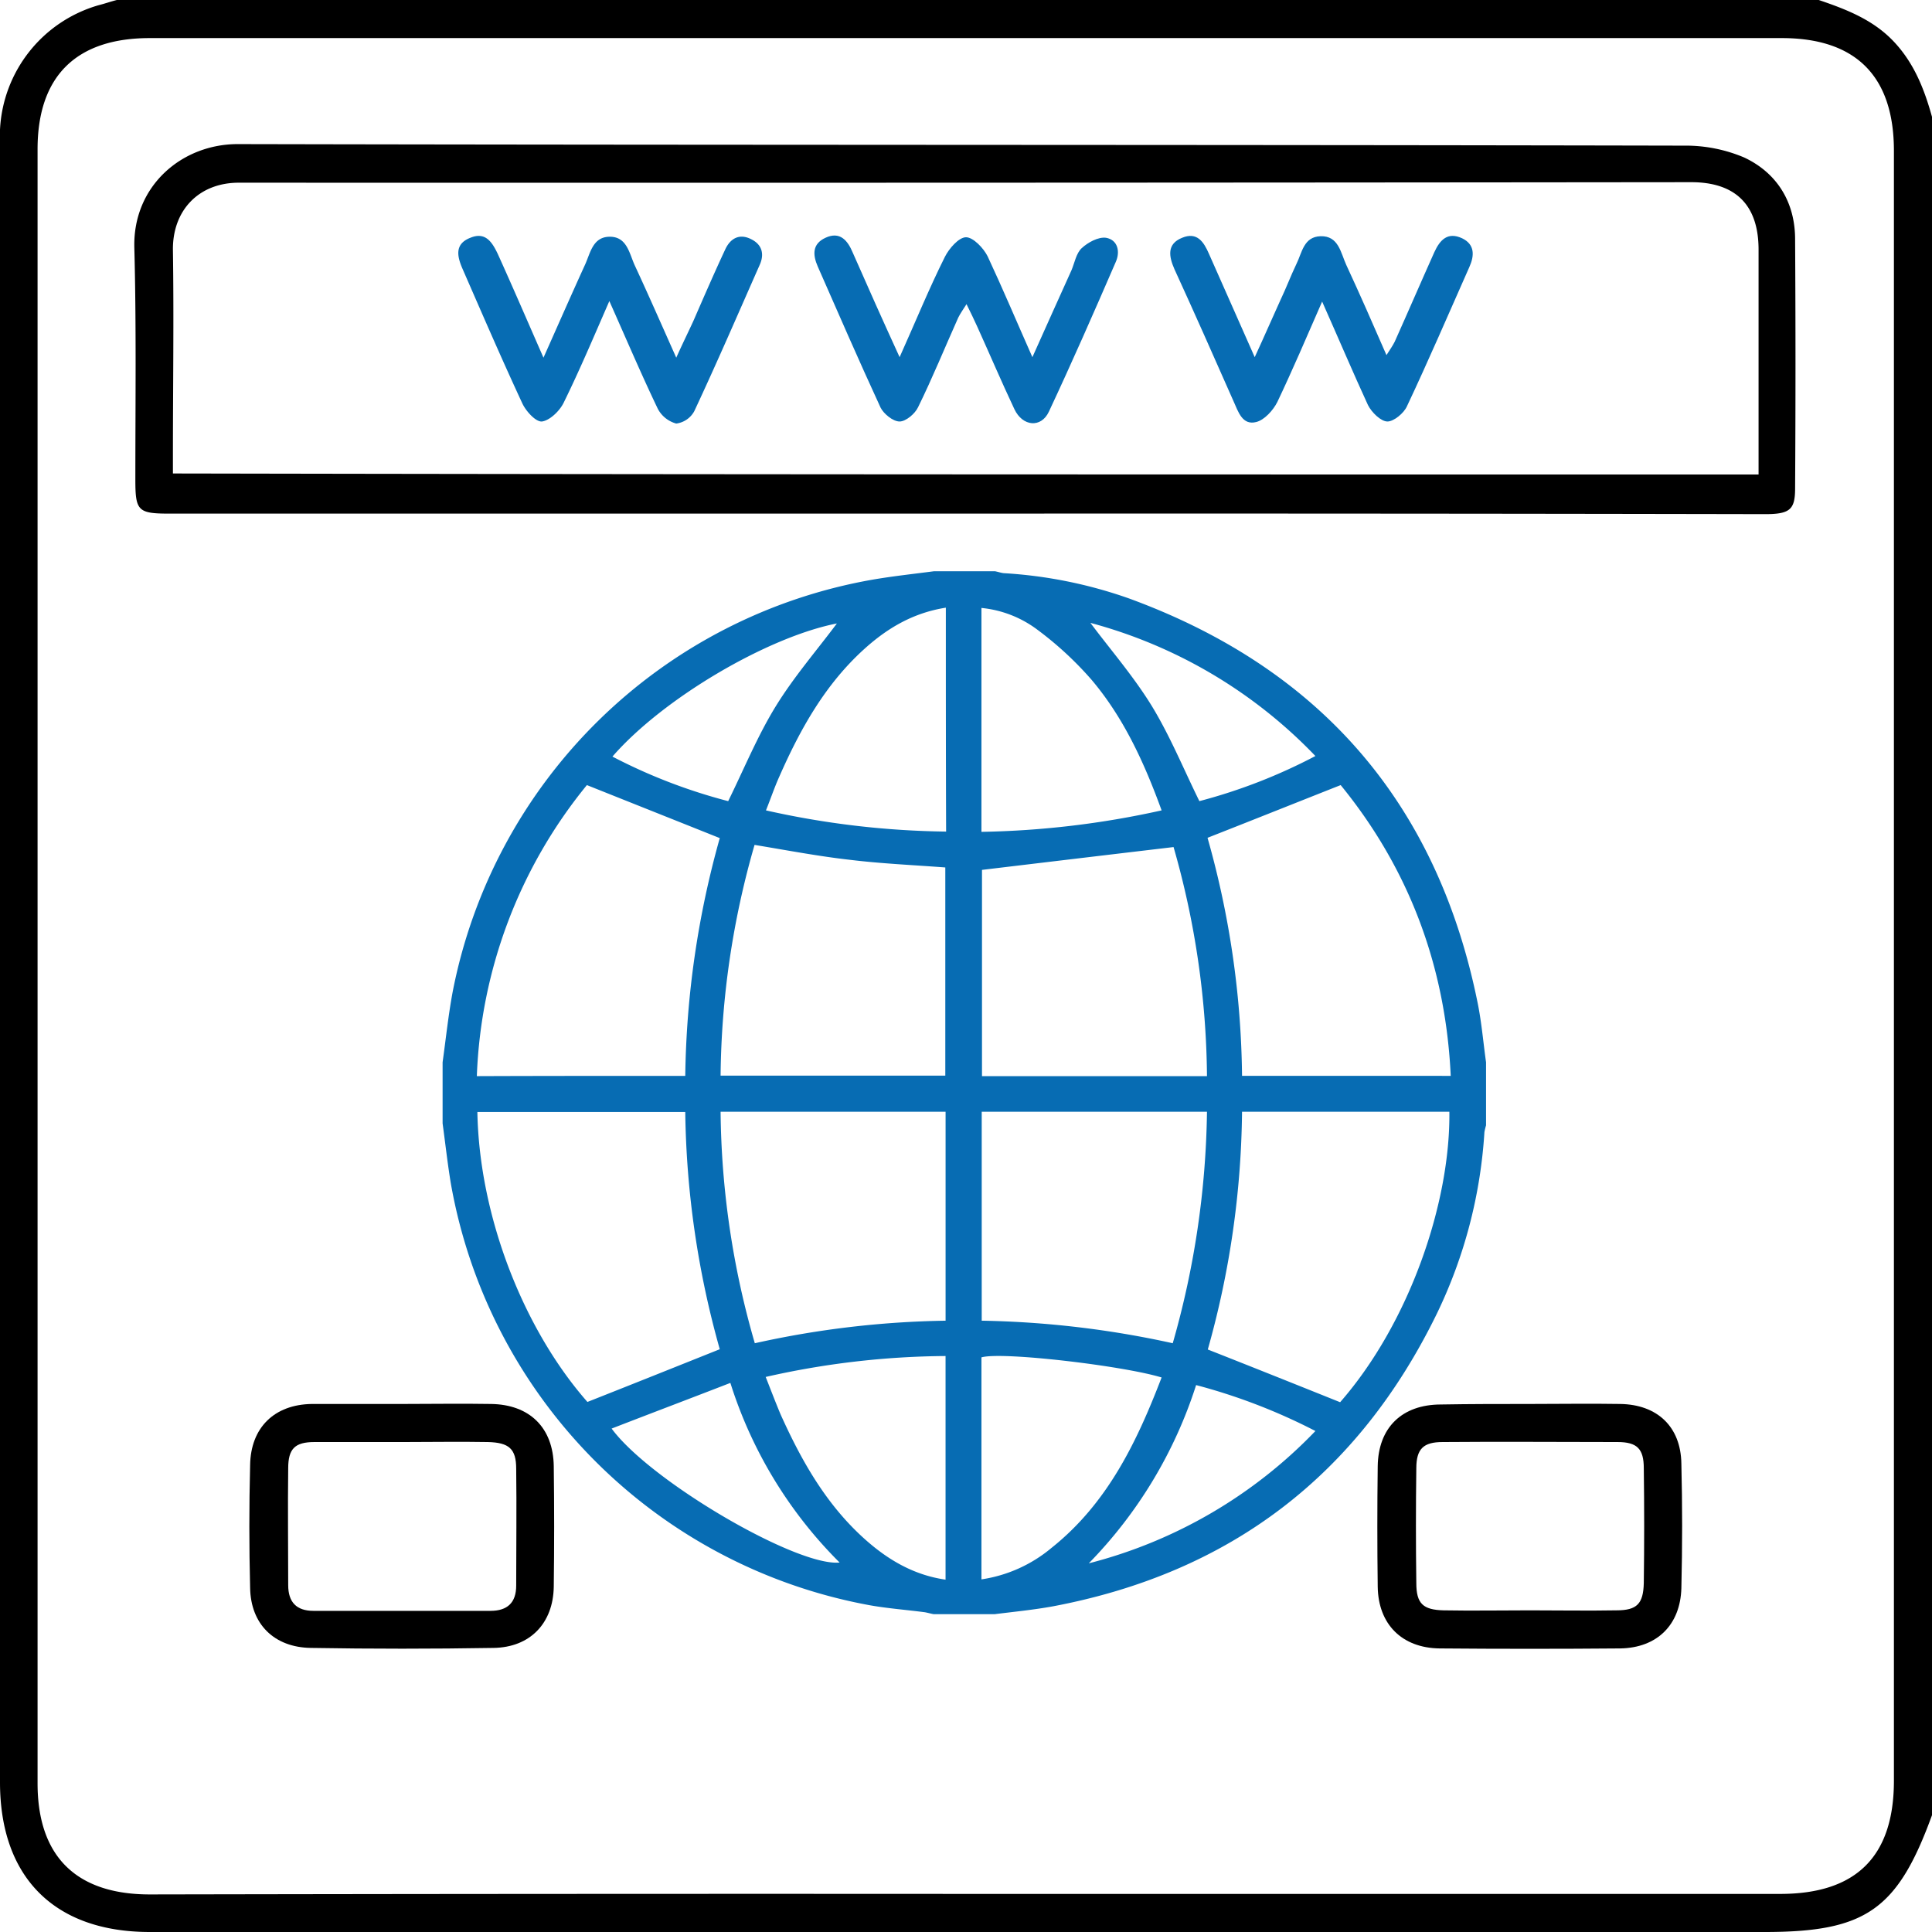 <?xml version="1.0" encoding="UTF-8"?>
<svg id="Domain_Migration" data-name="Domain Migration" xmlns="http://www.w3.org/2000/svg" width="375.4" height="375.4" viewBox="0 0 375.4 375.4">
  <path id="Path_1287" data-name="Path 1287" d="M375.4,22.7v330c-6.7,18.4-12.9,22.7-32.5,22.7H29.1C10.6,375.4,0,364.8,0,346.3V25.2A26.5,26.5,0,0,1,19.2,1c1.2-.3,2.3-.7,3.5-1H353.4c5.3,1.8,10.5,3.8,14.5,8S373.9,17.3,375.4,22.7ZM187.5,368H345.9c14.8,0,22.1-7.3,22.1-22V29.3c0-14.5-7.4-21.9-21.8-21.9H29.1C14.8,7.4,7.3,14.8,7.3,29V346.5c0,14.2,7.5,21.6,21.8,21.6Q108.3,367.95,187.5,368Z"/>
  <path id="Path_1289" data-name="Path 1289" d="M187.7,99.8H33c-6.2,0-6.7-.5-6.7-6.6,0-15,.2-30.1-.2-45.1-.3-12,9.3-20.2,20.3-20.1,93.6.2,187.2.1,280.8.3a29.082,29.082,0,0,1,11.7,2.3c6.4,3,9.9,8.7,9.9,15.9.1,16.1.1,32.3,0,48.4,0,4.1-1,5-5.8,5Q265.6,99.75,187.7,99.8Zm154-7.6V48.5c0-8.6-4.4-13.1-13.1-13.1q-141.15.15-282.2.1c-7.8,0-12.9,5.4-12.8,13.1.2,13.3,0,26.6,0,39.9V92C136.6,92.2,238.9,92.2,341.7,92.2Z"/>
  <path id="Path_1290" data-name="Path 1290" d="M78.2,272.8c5.7,0,11.5-.1,17.2,0,7.5.1,12.1,4.6,12.2,12.1q.15,11.7,0,23.4c-.1,7.1-4.6,11.8-11.7,11.9-11.8.2-23.7.2-35.5,0-7.1-.1-11.7-4.6-11.8-11.7-.2-7.9-.2-15.9,0-23.8.1-7.3,4.7-11.8,12-11.9Zm.1,7.4H61.1c-3.8,0-5.1,1.3-5.1,5.1-.1,7.6,0,15.1,0,22.7,0,3.3,1.6,5,4.9,5H95.3c3.3,0,5-1.6,5-4.9,0-7.6.1-15.1,0-22.7,0-3.9-1.4-5.1-5.5-5.2C89.3,280.1,83.8,280.2,78.3,280.2Z"/>
  <path id="Path_1291" data-name="Path 1291" d="M297.2,272.8c5.9,0,11.7-.1,17.6,0,7.2.1,11.8,4.4,11.9,11.6.2,8,.2,16.1,0,24.2-.2,7.1-4.7,11.6-11.9,11.7q-17.55.15-35.1,0c-7.3-.1-11.9-4.7-12-12q-.15-11.7,0-23.4c.1-7.5,4.7-12,12.3-12C285.7,272.8,291.5,272.8,297.2,272.8Zm.1,40.1c5.6,0,11.2.1,16.8,0,4,0,5.2-1.3,5.3-5.3.1-7.4.1-14.9,0-22.3,0-3.8-1.3-5.1-5.1-5.1-11.3,0-22.7-.1-34,0-3.7,0-5.1,1.3-5.1,5.1-.1,7.4-.1,14.9,0,22.3,0,4,1.3,5.2,5.3,5.3C286,313,291.7,312.9,297.3,312.9Z"/>
  <path id="Path_1292" data-name="Path 1292" d="M256.9,58.6c-3.1,7.1-5.8,13.4-8.7,19.5-.8,1.6-2.5,3.5-4.1,3.9-2.7.7-3.5-2-4.4-4-3.8-8.6-7.6-17.2-11.5-25.7-1.1-2.5-1.5-4.9,1.5-6.1,2.9-1.2,4.2.8,5.2,3.1,2.9,6.5,5.7,12.9,8.9,20.1,1.9-4.1,3.4-7.6,5-11.1,1.1-2.3,2-4.7,3.1-7,1.1-2.2,1.4-5.3,4.7-5.4,3.5-.1,3.9,3.2,5,5.6,2.6,5.6,5.1,11.3,7.8,17.5.7-1.1,1.2-1.8,1.6-2.6,2.6-5.8,5.1-11.6,7.7-17.4,1.1-2.4,2.6-4,5.4-2.7,2.5,1.2,2.4,3.4,1.4,5.6-4,9-7.9,18.1-12.1,27-.6,1.4-2.6,3-3.8,3-1.3,0-3.1-1.8-3.8-3.2C262.9,72.4,260.1,65.8,256.9,58.6Z" fill="#076cb3"/>
  <path id="Path_1293" data-name="Path 1293" d="M118.4,58.5c-3.1,7.1-5.8,13.5-8.9,19.8-.8,1.6-2.7,3.4-4.2,3.6-1.2.1-3.1-2-3.8-3.5-4-8.6-7.8-17.4-11.6-26.1-1.1-2.5-1.6-4.9,1.5-6.1,2.9-1.2,4.2.8,5.3,3.1,2.9,6.4,5.7,12.9,8.9,20.2,2.9-6.5,5.4-12.2,8-17.9,1.1-2.3,1.5-5.6,4.9-5.6s3.8,3.4,4.9,5.7c2.6,5.6,5.1,11.3,8,17.8,1.3-2.9,2.4-5.1,3.4-7.3,2-4.6,4-9.2,6.1-13.7,1-2.2,2.8-3.2,5.1-2,2,1,2.6,2.8,1.6,5-4.2,9.5-8.3,19-12.7,28.4a4.672,4.672,0,0,1-3.5,2.4,5.738,5.738,0,0,1-3.6-2.9C124.5,72.5,121.7,65.9,118.4,58.5Z" fill="#076cb3"/>
  <path id="Path_1294" data-name="Path 1294" d="M200.6,69.4c2.7-6,5.1-11.4,7.6-16.9.6-1.4.9-3.3,2-4.3,1.2-1.1,3.2-2.2,4.7-2,2.3.4,2.8,2.7,1.9,4.7-4.2,9.7-8.5,19.5-13,29.1-1.5,3.2-5.1,2.9-6.7-.5-2.5-5.3-4.8-10.7-7.2-16-.6-1.3-1.2-2.6-2.1-4.4-.7,1.1-1.2,1.8-1.6,2.6-2.6,5.8-5,11.7-7.8,17.4-.6,1.3-2.4,2.8-3.6,2.8-1.3,0-3.1-1.5-3.7-2.7-4.2-9.1-8.2-18.3-12.2-27.4-1-2.3-1.1-4.4,1.5-5.6,2.8-1.3,4.3.5,5.3,2.9,2.9,6.6,5.8,13.1,9.1,20.3,3.1-6.9,5.7-13.3,8.8-19.5.8-1.6,2.7-3.8,4.1-3.8s3.4,2.1,4.2,3.7C194.8,56,197.5,62.4,200.6,69.4Z" fill="#076cb3"/>
  <g id="globe" transform="translate(86 111)">
    <path id="Path_1339" data-name="Path 1339" d="M0,107.288V95.408c.634-4.541,1.109-9.134,1.954-13.675a100.835,100.835,0,0,1,81.575-80.1C87.488.95,91.448.528,95.461,0h11.88c.581.106,1.162.317,1.69.37a88.646,88.646,0,0,1,24.34,4.91c37.223,13.622,59.98,39.863,67.794,78.829.739,3.749,1.056,7.55,1.584,11.3v12.249a11.974,11.974,0,0,0-.317,1.32,94.3,94.3,0,0,1-9.187,35.164q-22.968,47.2-74.605,56.97c-3.749.686-7.55,1.056-11.352,1.531H95.408c-.581-.106-1.109-.264-1.69-.37-3.59-.475-7.233-.739-10.771-1.373a101.12,101.12,0,0,1-81.364-82.05C.95,115,.528,111.142,0,107.288Zm47.15-9.24a178.884,178.884,0,0,1,6.706-46.2c-8.712-3.485-17.213-6.864-25.819-10.3A94.842,94.842,0,0,0,6.653,98.1C20.275,98.048,33.58,98.048,47.15,98.048Zm148.736,0c-1-21.489-8.237-40.391-21.384-56.5-8.817,3.485-17.265,6.864-25.872,10.243a175.481,175.481,0,0,1,6.706,46.252Zm-40.55,6.969a175.968,175.968,0,0,1-6.653,46.2c8.712,3.432,17.16,6.811,25.713,10.243,13.517-15.47,21.437-38.86,21.225-56.442ZM53.855,151.164a177.8,177.8,0,0,1-6.706-46.094H6.758c.37,20.381,9.029,42.292,21.384,56.337C36.7,158.028,45.143,154.649,53.855,151.164ZM148.524,98.1a165.5,165.5,0,0,0-6.494-44.51c-12.513,1.478-24.868,2.957-37.223,4.435V98.1ZM60.614,53.169A166.784,166.784,0,0,0,54.014,98H97.679V57.551c-6.283-.475-12.408-.739-18.48-1.478C73.074,55.386,67,54.225,60.614,53.169Zm87.911,51.849H104.754v40.6A186.608,186.608,0,0,1,141.872,150,171.089,171.089,0,0,0,148.524,105.018Zm-50.793,40.6v-40.6H54.014A166.517,166.517,0,0,0,60.666,150,182.287,182.287,0,0,1,97.731,145.62Zm41.975-99.157c-3.379-9.293-7.392-18.057-13.675-25.449a66.648,66.648,0,0,0-10.4-9.609A21.606,21.606,0,0,0,104.7,7.128V50.634A174.2,174.2,0,0,0,139.707,46.463Zm0,110.192c-7.392-2.27-31.046-5.069-35.006-3.907v43.137a27.49,27.49,0,0,0,13.622-6.125C129.2,181.1,134.9,169.169,139.707,156.655ZM97.784,7.075c-6.336,1-11.352,3.96-15.84,8.025-7.6,6.864-12.461,15.576-16.526,24.816-.95,2.112-1.69,4.33-2.587,6.547a168.071,168.071,0,0,0,35.006,4.118C97.784,36.009,97.784,21.648,97.784,7.075ZM62.778,156.55c1,2.534,1.9,4.91,2.9,7.286,4.066,9.029,8.87,17.529,16.368,24.235,4.488,4.013,9.5,6.97,15.681,7.867V152.484A162.089,162.089,0,0,0,62.778,156.55ZM33,36.009a106.5,106.5,0,0,0,22.492,8.659c3.115-6.336,5.7-12.672,9.24-18.427s8.025-10.929,11.88-16.1C63.148,12.777,42.873,24.657,33,36.009ZM169.591,35.9a94.272,94.272,0,0,0-43.718-25.872c3.907,5.227,8.4,10.4,11.933,16.157,3.538,5.808,6.125,12.144,9.24,18.48A106.3,106.3,0,0,0,169.591,35.9Zm0,131.153a113.586,113.586,0,0,0-23.179-8.923,87.638,87.638,0,0,1-20.856,34.636A93,93,0,0,0,169.591,167.057Zm-136.75-.475c7.6,10.3,36.062,26.875,44.3,26.03a85.448,85.448,0,0,1-21.225-34.9C48.153,160.721,40.6,163.572,32.841,166.582Z" fill="#076cb3"/>
  </g>
</svg>
